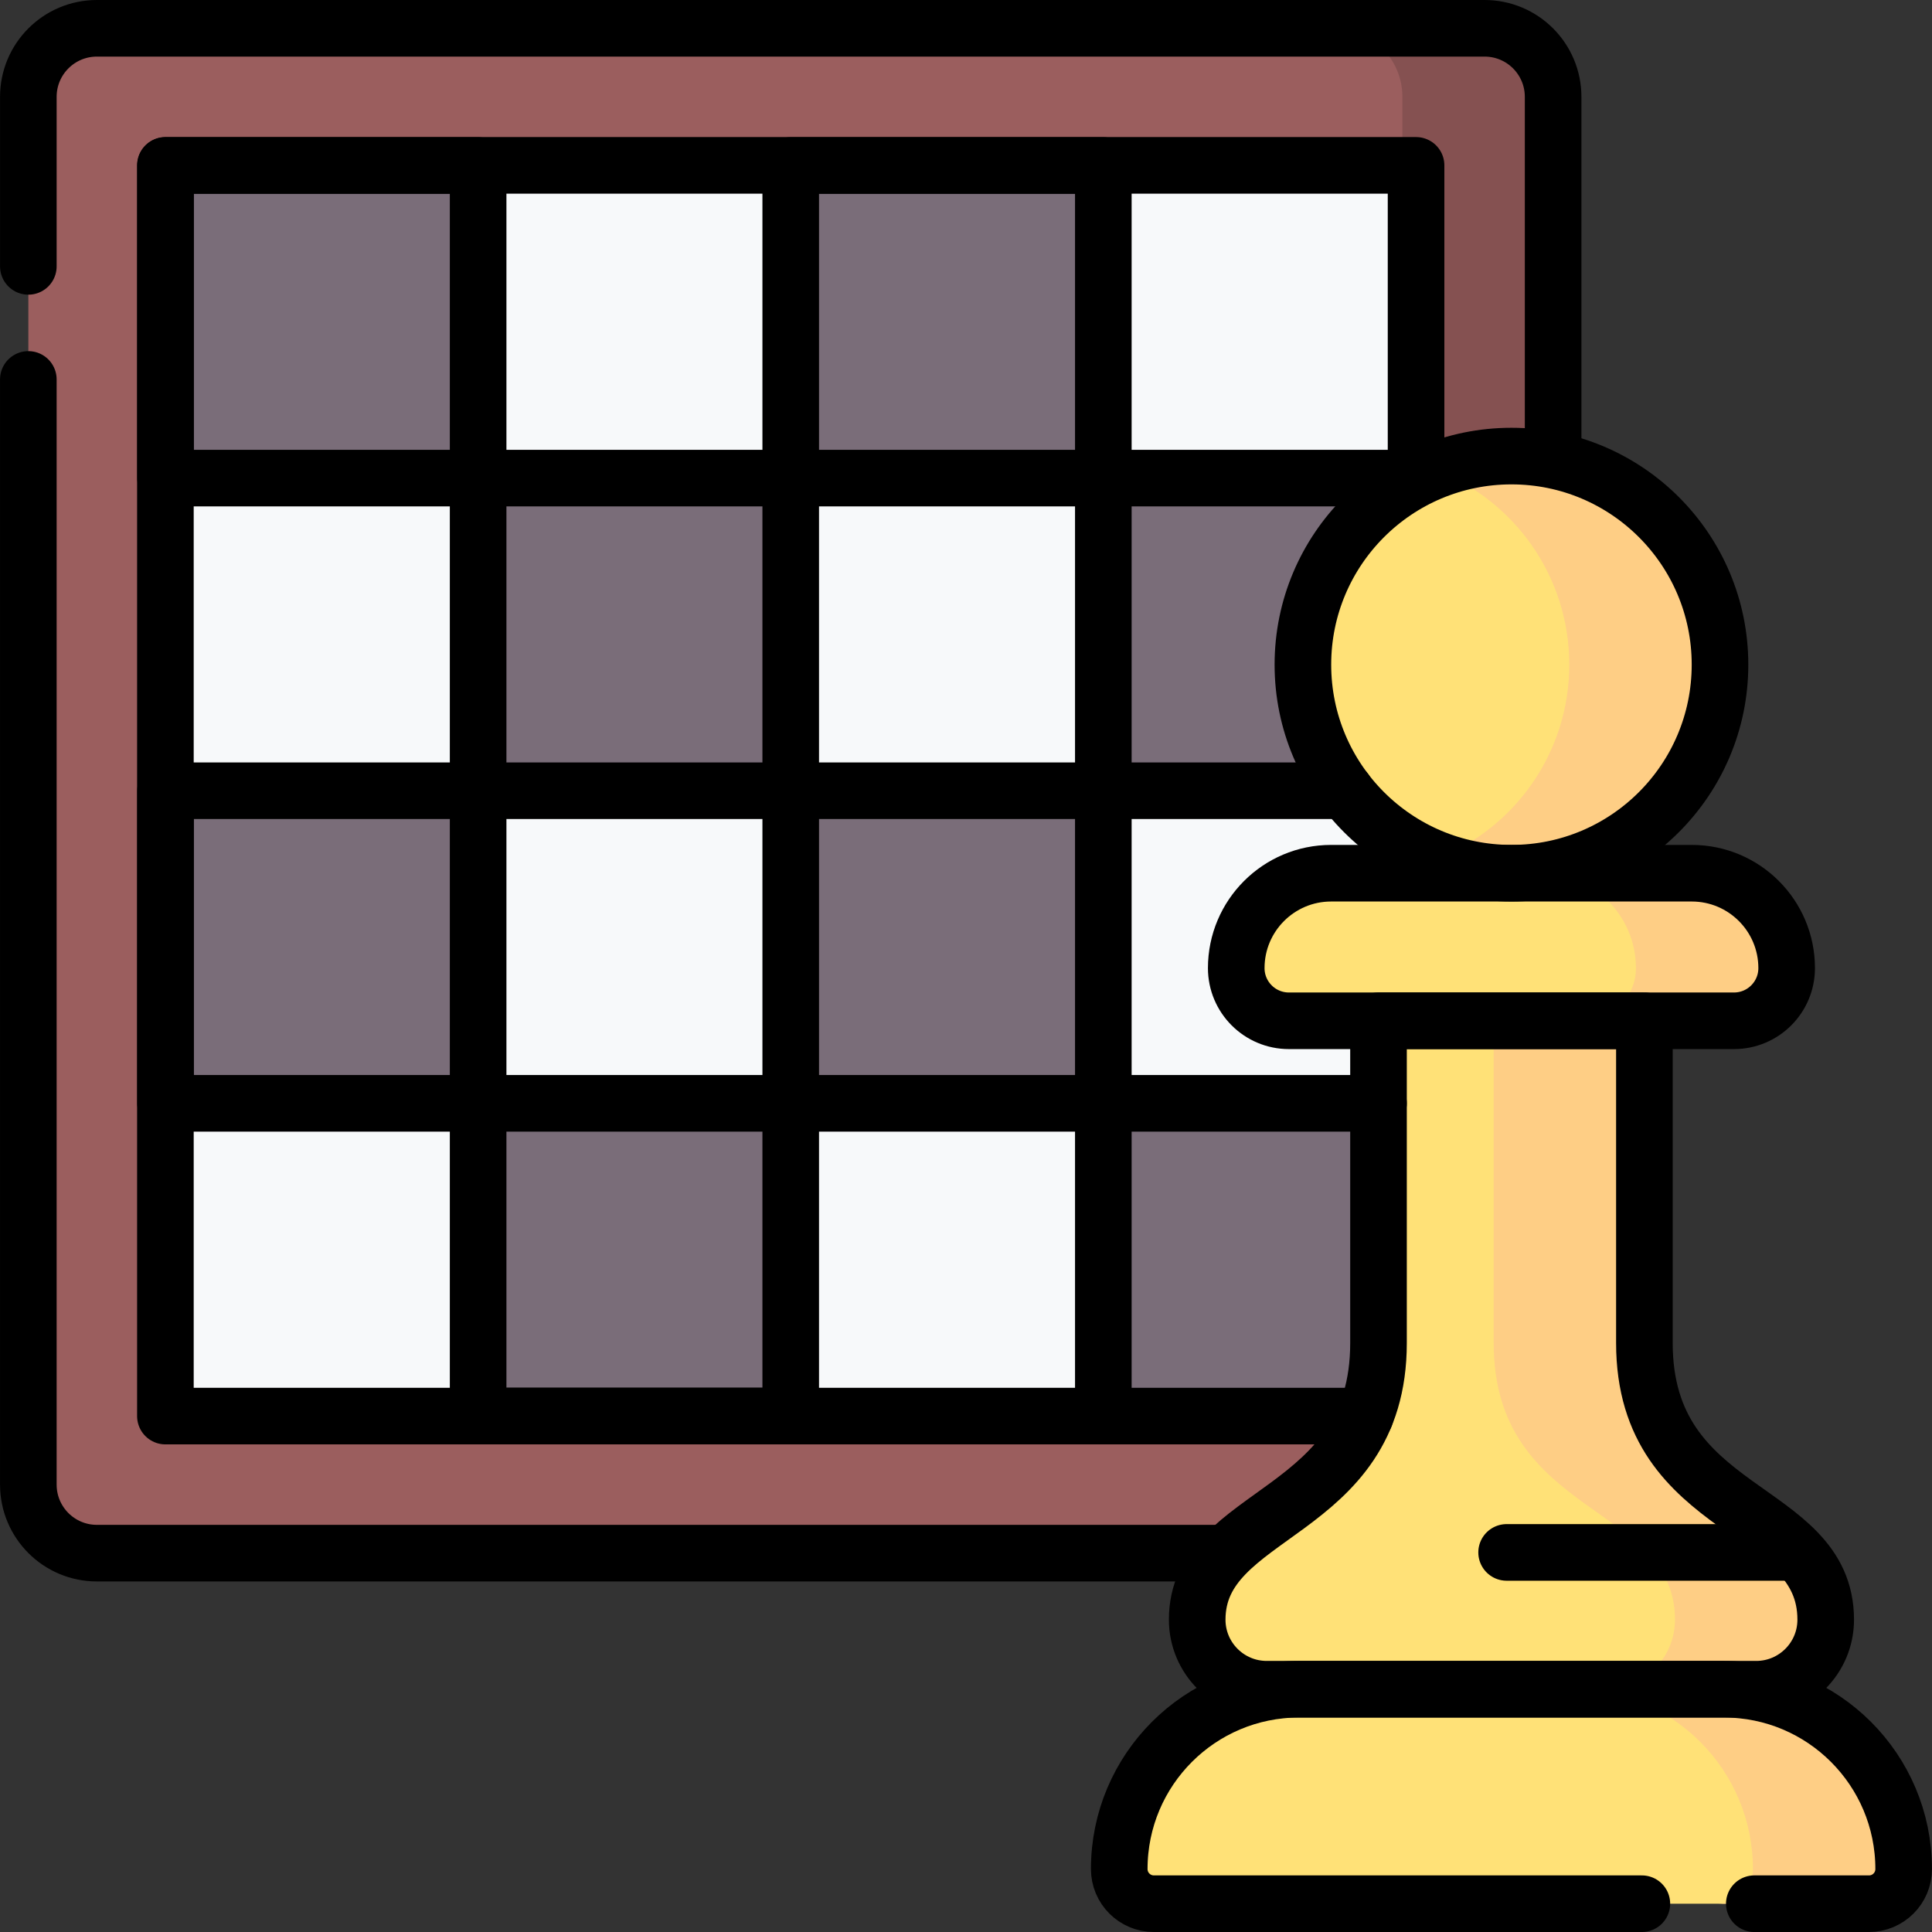 <?xml version="1.0" encoding="UTF-8"?>
<svg xmlns="http://www.w3.org/2000/svg" xmlns:xlink="http://www.w3.org/1999/xlink" version="1.1" id="Capa_1" x="0px" y="0px" viewBox="0 0 512 512" style="enable-background:new 0 0 512 512;" xml:space="preserve" width="512" height="512">
<rect x="0" y="0" width="512" height="512" fill="#333333" stroke="none"/>
<g>
	<g>
		<g>
			<path style="fill:#9B5E5E;" d="M393.432,411.6H25.672c-10.03,0-18.161-8.131-18.161-18.161V25.661&#10;&#9;&#9;&#9;&#9;C7.51,15.631,15.641,7.5,25.672,7.5h367.76c10.03,0,18.161,8.131,18.161,18.161v367.777&#10;&#9;&#9;&#9;&#9;C411.593,403.468,403.462,411.6,393.432,411.6z"/>
			<path style="fill:#855151;" d="M393.432,7.5h-39.944c10.03,0,18.161,8.131,18.161,18.162v367.776&#10;&#9;&#9;&#9;&#9;c0,10.03-8.131,18.162-18.161,18.162h39.944c10.03,0,18.161-8.131,18.161-18.162V25.662C411.593,15.631,403.462,7.5,393.432,7.5z&#10;&#9;&#9;&#9;&#9;"/>
			<polygon style="fill:#F7F9FA;" points="43.832,375.276 43.832,292.396 71.394,250.973 43.832,209.55 43.832,126.704 &#10;&#9;&#9;&#9;&#9;126.709,43.824 209.552,43.824 250.973,69.095 292.394,43.824 375.271,43.824 375.271,292.396 292.394,375.276 209.552,375.276 &#10;&#9;&#9;&#9;&#9;168.131,352.208 126.709,375.276 &#9;&#9;&#9;"/>
			<g>
				<g>
					<rect x="43.867" y="43.858" style="fill:#7A6D79;" width="82.842" height="82.846"/>
					<rect x="209.552" y="43.858" style="fill:#7A6D79;" width="82.842" height="82.846"/>
				</g>
				<g>
					<rect x="126.709" y="126.704" style="fill:#7A6D79;" width="82.842" height="82.846"/>
					<rect x="292.394" y="126.704" style="fill:#7A6D79;" width="82.842" height="82.846"/>
				</g>
				<g>
					<rect x="43.867" y="209.55" style="fill:#7A6D79;" width="82.842" height="82.846"/>
					<rect x="209.552" y="209.55" style="fill:#7A6D79;" width="82.842" height="82.846"/>
				</g>
				<g>
					<rect x="126.709" y="292.396" style="fill:#7A6D79;" width="82.842" height="82.846"/>
					<rect x="292.394" y="292.396" style="fill:#7A6D79;" width="82.842" height="82.846"/>
				</g>
			</g>
		</g>
		<g>
			<g>
				<g>
					<ellipse style="fill:#FFE177;" cx="400.55" cy="176.138" rx="55.27" ry="55.272"/>
					<path style="fill:#FECE85;" d="M400.55,120.866c-7.043,0-13.777,1.317-19.972,3.719c20.654,8.008,35.298,28.07,35.298,51.553&#10;&#9;&#9;&#9;&#9;&#9;&#9;s-14.644,43.545-35.298,51.553c6.194,2.402,12.929,3.719,19.972,3.719c30.525,0,55.27-24.746,55.27-55.272&#10;&#9;&#9;&#9;&#9;&#9;&#9;S431.074,120.866,400.55,120.866z"/>
					<path style="fill:#FFE177;" d="M459.522,270.521H341.578c-7.711,0-13.961-6.251-13.961-13.961v-0.001&#10;&#9;&#9;&#9;&#9;&#9;&#9;c0-13.89,11.26-25.149,25.149-25.149h95.569c13.89,0,25.149,11.26,25.149,25.149v0.001&#10;&#9;&#9;&#9;&#9;&#9;&#9;C473.484,264.271,467.233,270.521,459.522,270.521z"/>
					<path style="fill:#FECE85;" d="M448.335,231.41h-39.944c13.889,0,25.149,11.26,25.149,25.15v0&#10;&#9;&#9;&#9;&#9;&#9;&#9;c0,7.711-6.251,13.962-13.961,13.962h39.944c7.711,0,13.961-6.251,13.961-13.962v0&#10;&#9;&#9;&#9;&#9;&#9;&#9;C473.484,242.67,462.224,231.41,448.335,231.41z"/>
					<path style="fill:#FFE177;" d="M435.782,355.895v-85.374h-70.464v85.374c0,46.317-48.048,43.915-48.048,73.335&#10;&#9;&#9;&#9;&#9;&#9;&#9;c0,10.179,8.252,18.432,18.431,18.432h129.7c10.179,0,18.431-8.252,18.431-18.432&#10;&#9;&#9;&#9;&#9;&#9;&#9;C483.83,398.478,435.782,402.212,435.782,355.895z"/>
					<path style="fill:#FECE85;" d="M435.782,355.895v-85.374h-39.944v85.374c0,46.317,48.048,42.583,48.048,73.335&#10;&#9;&#9;&#9;&#9;&#9;&#9;c0,10.179-8.252,18.431-18.431,18.431H465.4c10.179,0,18.431-8.252,18.431-18.431&#10;&#9;&#9;&#9;&#9;&#9;&#9;C483.83,398.478,435.782,402.212,435.782,355.895z"/>
				</g>
				<path style="fill:#FFCD55;" d="M474.269,418.895h-74.999c-4.136,0-7.489-3.353-7.489-7.49s3.353-7.49,7.489-7.49h74.999&#10;&#9;&#9;&#9;&#9;&#9;c4.136,0,7.489,3.353,7.489,7.49S478.405,418.895,474.269,418.895z"/>
			</g>
			<path style="fill:#FFE177;" d="M495.311,504.5H305.789c-5.069,0-9.179-4.109-9.179-9.179v-0.001&#10;&#9;&#9;&#9;&#9;c0-26.321,21.338-47.659,47.659-47.659h112.562c26.321,0,47.659,21.338,47.659,47.659v0.001&#10;&#9;&#9;&#9;&#9;C504.49,500.391,500.38,504.5,495.311,504.5z"/>
			<path style="fill:#FECE85;" d="M456.832,447.661h-39.944c26.321,0,47.658,21.338,47.658,47.66v0c0,5.069-4.109,9.179-9.178,9.179&#10;&#9;&#9;&#9;&#9;h39.944c5.069,0,9.178-4.109,9.178-9.179v0C504.49,468.999,483.152,447.661,456.832,447.661z"/>
		</g>
	</g>
	<g>
		<g>
			<path style="fill:none;stroke:#000000;stroke-width:15;stroke-linecap:round;stroke-linejoin:round;stroke-miterlimit:10;" d="&#10;&#9;&#9;&#9;&#9;M7.51,70.592V25.662C7.51,15.631,15.641,7.5,25.671,7.5h367.761c10.03,0,18.161,8.131,18.161,18.162v95.204"/>
			<path style="fill:none;stroke:#000000;stroke-width:15;stroke-linecap:round;stroke-linejoin:round;stroke-miterlimit:10;" d="&#10;&#9;&#9;&#9;&#9;M324.772,411.6H25.671c-10.03,0-18.161-8.131-18.161-18.162V100.552"/>
			
				<polyline style="fill:none;stroke:#000000;stroke-width:15;stroke-linecap:round;stroke-linejoin:round;stroke-miterlimit:10;" points="&#10;&#9;&#9;&#9;&#9;361.788,375.276 43.832,375.276 43.832,43.824 375.271,43.824 375.271,126.704 &#9;&#9;&#9;"/>
			<g>
				<g>
					
						<rect x="43.867" y="43.858" style="fill:none;stroke:#000000;stroke-width:15;stroke-linecap:round;stroke-linejoin:round;stroke-miterlimit:10;" width="82.842" height="82.846"/>
					
						<rect x="209.552" y="43.858" style="fill:none;stroke:#000000;stroke-width:15;stroke-linecap:round;stroke-linejoin:round;stroke-miterlimit:10;" width="82.842" height="82.846"/>
				</g>
				<g>
					
						<rect x="126.709" y="126.704" style="fill:none;stroke:#000000;stroke-width:15;stroke-linecap:round;stroke-linejoin:round;stroke-miterlimit:10;" width="82.842" height="82.846"/>
					
						<polyline style="fill:none;stroke:#000000;stroke-width:15;stroke-linecap:round;stroke-linejoin:round;stroke-miterlimit:10;" points="&#10;&#9;&#9;&#9;&#9;&#9;&#9;356.523,209.55 292.394,209.55 292.394,126.704 375.236,126.704 &#9;&#9;&#9;&#9;&#9;"/>
				</g>
				<g>
					
						<rect x="43.867" y="209.55" style="fill:none;stroke:#000000;stroke-width:15;stroke-linecap:round;stroke-linejoin:round;stroke-miterlimit:10;" width="82.842" height="82.846"/>
					
						<rect x="209.552" y="209.55" style="fill:none;stroke:#000000;stroke-width:15;stroke-linecap:round;stroke-linejoin:round;stroke-miterlimit:10;" width="82.842" height="82.846"/>
				</g>
				<g>
					
						<rect x="126.709" y="292.396" style="fill:none;stroke:#000000;stroke-width:15;stroke-linecap:round;stroke-linejoin:round;stroke-miterlimit:10;" width="82.842" height="82.846"/>
					
						<polyline style="fill:none;stroke:#000000;stroke-width:15;stroke-linecap:round;stroke-linejoin:round;stroke-miterlimit:10;" points="&#10;&#9;&#9;&#9;&#9;&#9;&#9;292.394,375.241 292.394,292.396 365.318,292.396 &#9;&#9;&#9;&#9;&#9;"/>
				</g>
			</g>
		</g>
		<g>
			<g>
				<g>
					
						<ellipse style="fill:none;stroke:#000000;stroke-width:15;stroke-linecap:round;stroke-linejoin:round;stroke-miterlimit:10;" cx="400.55" cy="176.138" rx="55.27" ry="55.272"/>
					<path style="fill:none;stroke:#000000;stroke-width:15;stroke-linecap:round;stroke-linejoin:round;stroke-miterlimit:10;" d="&#10;&#9;&#9;&#9;&#9;&#9;&#9;M459.522,270.521H341.578c-7.711,0-13.961-6.251-13.961-13.961v-0.001c0-13.89,11.26-25.149,25.149-25.149h95.569&#10;&#9;&#9;&#9;&#9;&#9;&#9;c13.89,0,25.149,11.26,25.149,25.149v0.001C473.484,264.271,467.233,270.521,459.522,270.521z"/>
					<path style="fill:none;stroke:#000000;stroke-width:15;stroke-linecap:round;stroke-linejoin:round;stroke-miterlimit:10;" d="&#10;&#9;&#9;&#9;&#9;&#9;&#9;M435.782,355.895v-85.374h-70.464v85.374c0,46.317-48.048,43.915-48.048,73.335c0,10.179,8.252,18.432,18.431,18.432h129.7&#10;&#9;&#9;&#9;&#9;&#9;&#9;c10.179,0,18.431-8.252,18.431-18.432C483.83,398.478,435.782,402.212,435.782,355.895z"/>
				</g>
				
					<line style="fill:none;stroke:#000000;stroke-width:15;stroke-linecap:round;stroke-linejoin:round;stroke-miterlimit:10;" x1="399.269" y1="411.406" x2="474.269" y2="411.406"/>
			</g>
			<path style="fill:none;stroke:#000000;stroke-width:15;stroke-linecap:round;stroke-linejoin:round;stroke-miterlimit:10;" d="&#10;&#9;&#9;&#9;&#9;M464.91,504.5h30.401c5.069,0,9.178-4.109,9.178-9.179v0c0-26.322-21.337-47.66-47.658-47.66H344.268&#10;&#9;&#9;&#9;&#9;c-26.321,0-47.658,21.338-47.658,47.66v0c0,5.069,4.109,9.179,9.178,9.179H435.11"/>
		</g>
	</g>
</g>















</svg>
